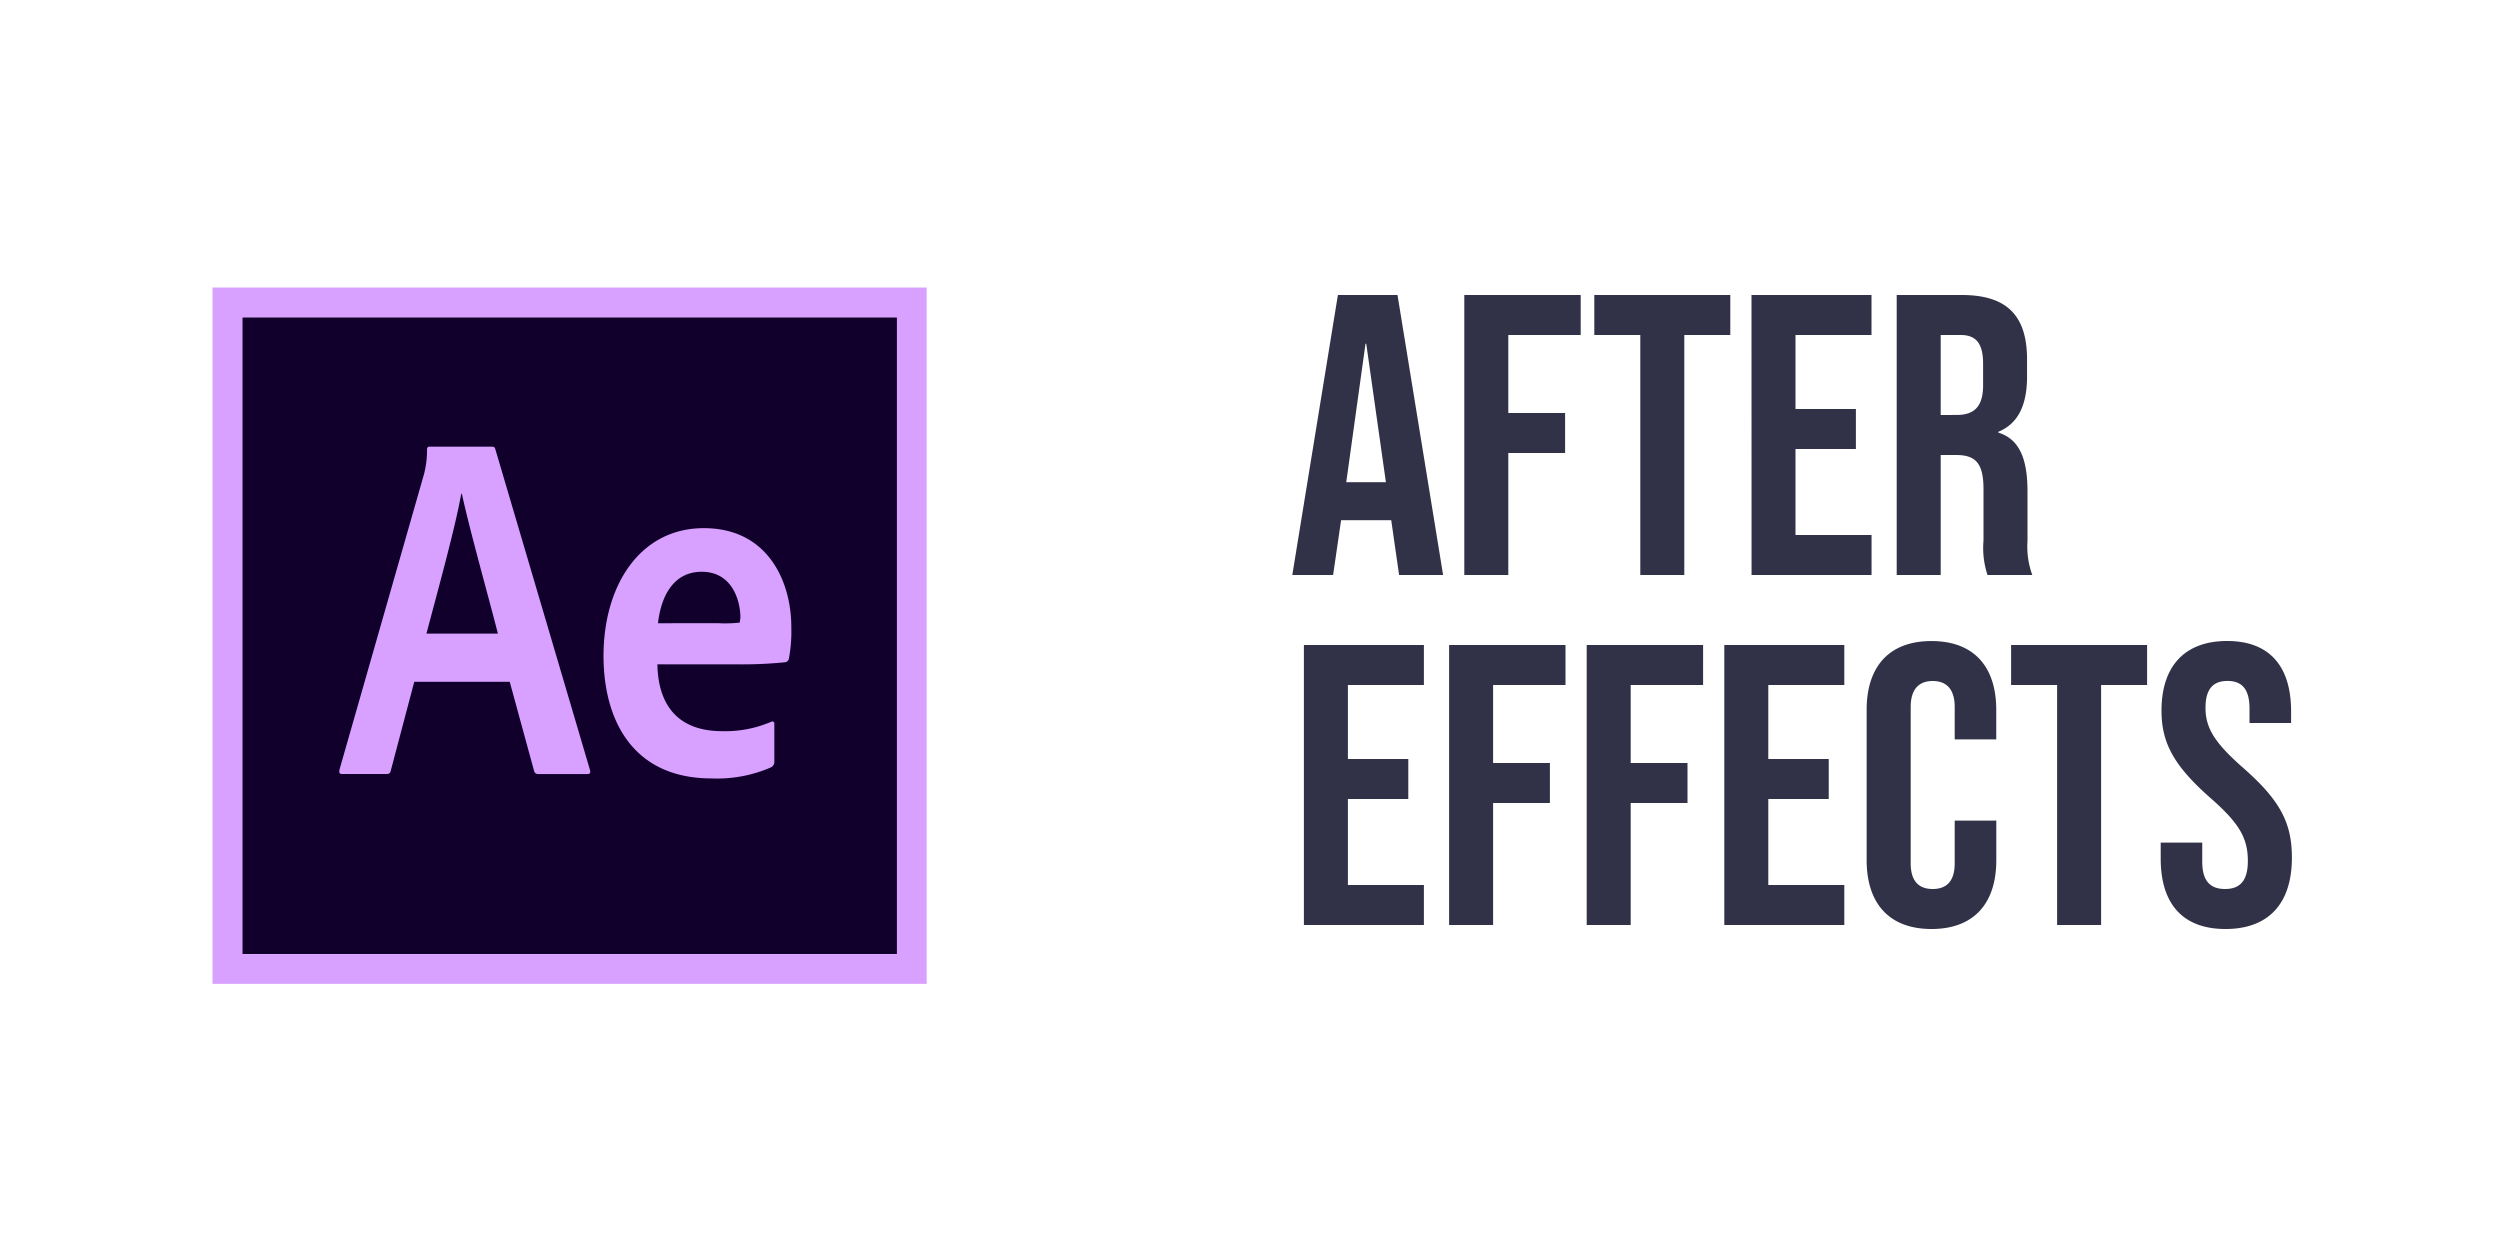 <svg xmlns="http://www.w3.org/2000/svg" xmlns:xlink="http://www.w3.org/1999/xlink" width="200" height="100" viewBox="0 0 200 100">
  <defs>
    <radialGradient id="radial-gradient" cx="0.336" cy="0.224" r="0.784" gradientTransform="matrix(0.973, 0, 0, -0.968, -0.039, 2.633)" gradientUnits="objectBoundingBox">
      <stop offset="0" stop-color="#442f55" stop-opacity="0.98"/>
      <stop offset="1" stop-color="#12002c"/>
    </radialGradient>
    <clipPath id="clip-aftereffects">
      <rect width="200" height="100"/>
    </clipPath>
  </defs>
  <g id="aftereffects" clip-path="url(#clip-aftereffects)">
    <g id="Group_49875" data-name="Group 49875" transform="translate(12)">
      <path id="Path_171700" data-name="Path 171700" d="M.384,0H3.648l.64-4.384h4v-.064L8.928,0h3.52L8.8-22.4H4.032ZM4.7-7.424,6.24-18.5H6.3L7.872-7.424ZM14.144,0h3.52V-9.76h4.544v-3.2H17.664V-19.2h5.792v-3.2H14.144Zm14.08,0h3.52V-19.2h3.68v-3.2H24.544v3.2h3.68Zm8.9,0h9.6V-3.2H40.64v-6.88h4.832v-3.2H40.64V-19.2h6.08v-3.2h-9.6ZM48.736,0h3.52V-9.6h1.216c1.6,0,2.208.672,2.208,2.752v4.1A6.889,6.889,0,0,0,56,0h3.584A6.6,6.6,0,0,1,59.2-2.72V-6.656c0-2.528-.576-4.192-2.336-4.736v-.064c1.568-.64,2.3-2.112,2.3-4.416v-1.376c0-3.456-1.568-5.152-5.216-5.152H48.736Zm3.52-12.8v-6.4h1.6c1.248,0,1.792.7,1.792,2.3v1.728c0,1.792-.8,2.368-2.112,2.368ZM1.312,28h9.6V24.8H4.832V17.92H9.664v-3.2H4.832V8.8h6.08V5.6h-9.6Zm11.616,0h3.52V18.24h4.544v-3.2H16.448V8.8H22.24V5.6H12.928Zm11.008,0h3.52V18.24H32v-3.2H27.456V8.8h5.792V5.6H23.936Zm11.008,0h9.6V24.8h-6.08V17.92H43.3v-3.2H38.464V8.8h6.08V5.6h-9.6Zm16.576.32c3.392,0,5.184-2.048,5.184-5.5V19.648H53.376v3.424c0,1.472-.7,2.048-1.76,2.048s-1.76-.576-1.76-2.048V10.56c0-1.472.7-2.08,1.76-2.08s1.76.608,1.76,2.08v2.592H56.7V10.784c0-3.456-1.792-5.5-5.184-5.5s-5.184,2.048-5.184,5.5V22.816C46.336,26.272,48.128,28.32,51.52,28.32ZM61.568,28h3.52V8.8h3.68V5.6H57.888V8.8h3.68Zm13.472.32c3.456,0,5.312-2.048,5.312-5.7,0-2.784-.928-4.576-3.872-7.168-2.3-2.016-3.04-3.2-3.04-4.832,0-1.536.64-2.144,1.76-2.144s1.76.608,1.76,2.208V11.84h3.328v-.928c0-3.584-1.7-5.632-5.12-5.632S69.92,7.328,69.92,10.848c0,2.56.96,4.384,3.9,6.976,2.3,2.016,3.008,3.2,3.008,5.056,0,1.664-.7,2.24-1.824,2.24s-1.824-.576-1.824-2.176V21.408H69.856v1.28C69.856,26.272,71.584,28.32,75.04,28.32Z" transform="translate(91 46)" fill="#313247"/>
      <g id="_353407" data-name="353407" transform="translate(5 9.88)">
        <path id="Path_171662" data-name="Path 171662" d="M20.81,33.93H73.185V84.875H20.81Z" transform="translate(-18.429 -18.429)" fill="url(#radial-gradient)"/>
        <path id="Path_171663" data-name="Path 171663" d="M2.381,15.5H54.756V66.446H2.381ZM0,68.828H57.135V13.12H0ZM40.424,39.974a10.675,10.675,0,0,0,1.761-.047c0-.167.048-.286.048-.405,0-1.286-.619-3.661-3.095-3.661-2.288,0-3.261,2-3.5,4.119Zm-4.833,3.262c.048,3.214,1.571,5.378,5.19,5.378a9.311,9.311,0,0,0,3.881-.738c.166-.071.285-.048.285.167v2.975a.5.5,0,0,1-.238.476,10.784,10.784,0,0,1-4.785.9c-6.285,0-8.642-4.642-8.642-9.808,0-5.618,2.905-10.213,8.023-10.213,5.19,0,7,4.357,7,7.9a11.927,11.927,0,0,1-.19,2.517.355.355,0,0,1-.31.31,34.62,34.62,0,0,1-3.975.166H35.591v-.047Zm-12.76-2.429c-.667-2.642-2.288-8.4-2.881-11.189H19.9c-.5,2.786-1.809,7.5-2.785,11.189Zm-6.69,3.857L14.26,51.779c-.047.191-.114.262-.357.262H10.4c-.239,0-.286-.071-.239-.357l6.762-23.64a7.532,7.532,0,0,0,.238-1.952c0-.167.071-.238.19-.238h5c.167,0,.238.047.286.238l7.566,25.642c.047.19,0,.309-.191.309H26.087a.322.322,0,0,1-.357-.238l-1.952-7.142Z" transform="translate(0 0)" fill="#d8a1ff"/>
      </g>
    </g>
  </g>
</svg>
